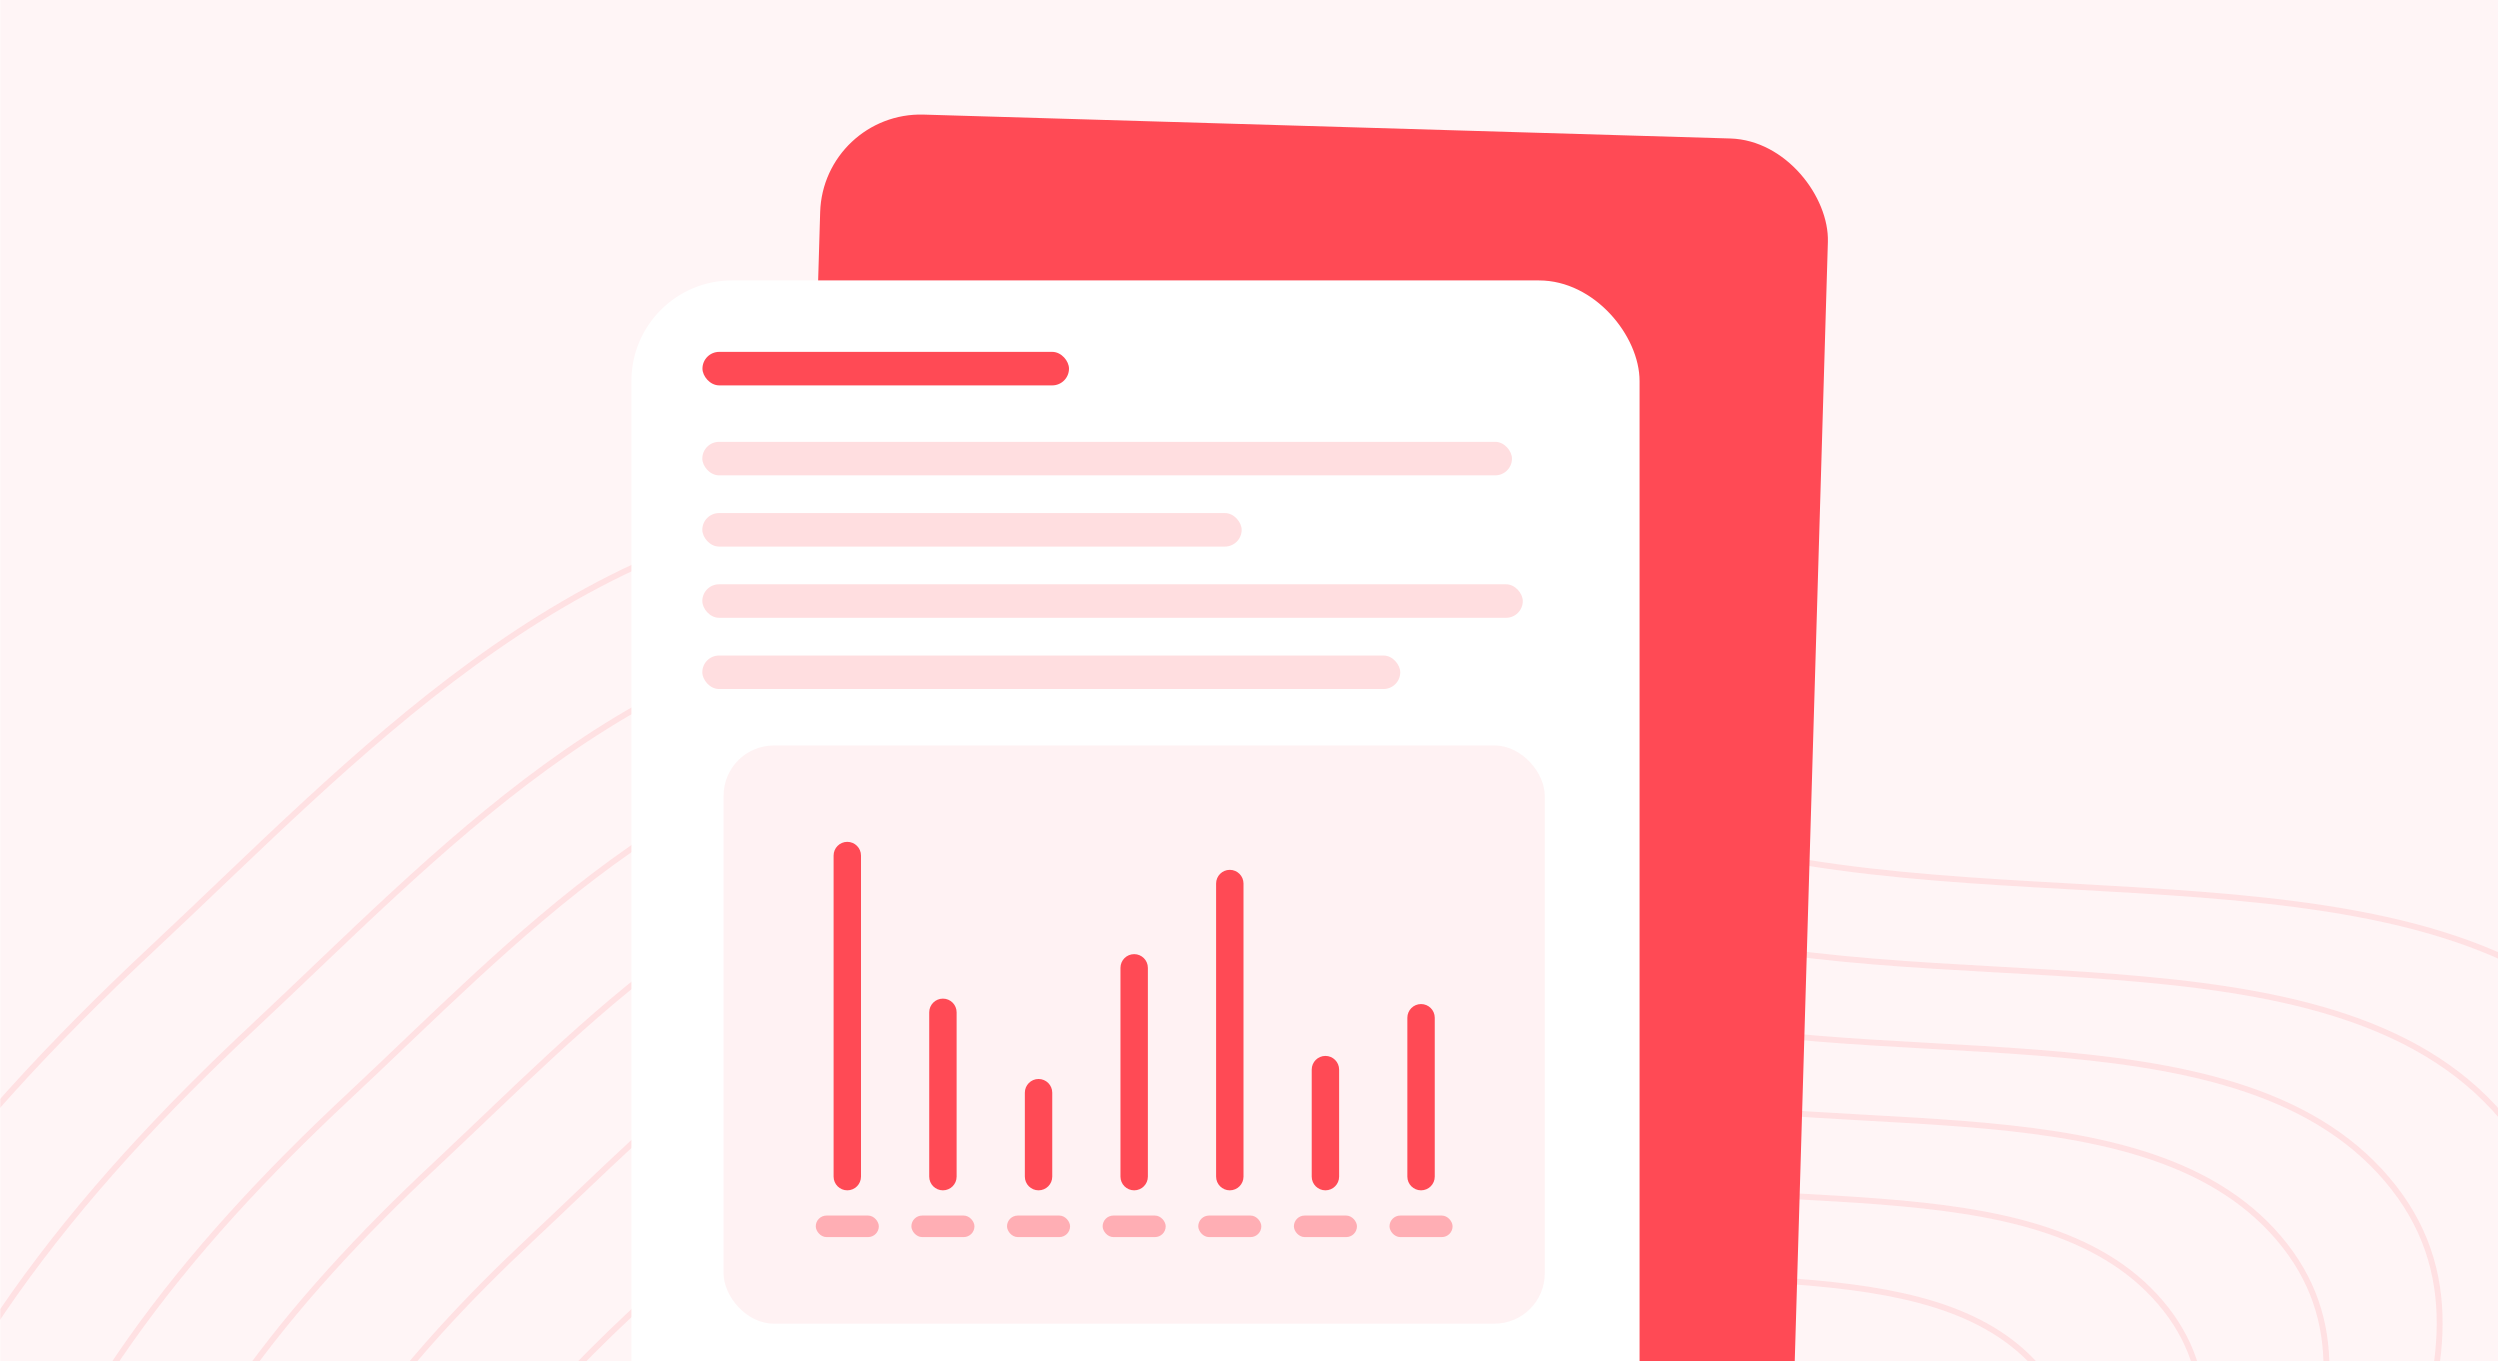 <svg width="1245" height="678" viewBox="0 0 1245 678" fill="none" xmlns="http://www.w3.org/2000/svg">
<g clip-path="url(#clip0_2836_68429)">
<mask id="mask0_2836_68429" style="mask-type:alpha" maskUnits="userSpaceOnUse" x="-29" y="-34" width="1302" height="746">
<path d="M-27.266 -31.682H1271.27V709.682H-27.266V-31.682Z" fill="#E7E9EC" stroke="#E7E9EC" stroke-width="3.132"/>
</mask>
<g mask="url(#mask0_2836_68429)">
<mask id="mask1_2836_68429" style="mask-type:alpha" maskUnits="userSpaceOnUse" x="0" y="-12" width="1273" height="702">
<rect y="-11.835" width="1272.83" height="701.051" fill="#C4C4C4"/>
</mask>
<g mask="url(#mask1_2836_68429)">
<rect width="1468.02" height="734.009" transform="matrix(-1 0 0 1 1355.78 -31.402)" fill="#FFF5F6"/>
<g opacity="0.4">
<path opacity="0.3" fill-rule="evenodd" clip-rule="evenodd" d="M365.556 993.177C397.256 1032.82 463.534 1039.78 518.596 1056.35C569.83 1071.77 619.715 1087.38 674.359 1086.12C738.683 1084.62 818.036 1089.61 856.537 1048.53C895.316 1007.16 849.098 948.712 851.659 896.961C853.975 850.129 903.826 799.541 870.779 760.693C837.378 721.433 758.95 740.151 703.616 722.945C652.588 707.079 615.46 660.272 561.055 664.386C505.827 668.558 468.707 709.825 432.684 743.431C397.528 776.233 368.591 812.283 357.226 854.562C344.783 900.87 333.546 953.145 365.556 993.177Z" stroke="#FF4A55" stroke-width="2.921"/>
<path opacity="0.3" fill-rule="evenodd" clip-rule="evenodd" d="M317.76 1011.45C355.224 1058.29 433.521 1066.53 498.575 1086.13C559.108 1104.37 618.049 1122.81 682.594 1121.34C758.586 1119.59 852.327 1125.49 897.795 1076.96C943.593 1028.08 888.971 959.008 891.98 897.856C894.701 842.517 953.573 782.75 914.517 736.839C875.051 690.437 782.402 712.541 717.027 692.195C656.741 673.439 612.864 618.117 548.594 622.966C483.357 627.889 439.519 676.64 396.978 716.344C355.458 755.097 321.285 797.689 307.871 847.646C293.188 902.365 279.931 964.135 317.76 1011.45Z" stroke="#FF4A55" stroke-width="2.921"/>
<path opacity="0.3" fill-rule="evenodd" clip-rule="evenodd" d="M268.121 1030.41C311.568 1084.75 402.352 1094.31 477.78 1117.05C547.966 1138.2 616.308 1159.61 691.143 1157.9C779.244 1155.89 887.933 1162.75 940.637 1106.48C993.722 1049.81 930.38 969.698 933.85 898.784C936.99 834.611 1005.23 765.312 959.938 712.065C914.162 658.251 806.756 683.866 730.955 660.264C661.053 638.499 610.164 574.343 535.653 579.953C460.019 585.653 409.205 642.18 359.897 688.215C311.769 733.152 272.159 782.534 256.622 840.465C239.605 903.915 224.25 975.544 268.121 1030.41Z" stroke="#FF4A55" stroke-width="2.921"/>
<path opacity="0.3" fill-rule="evenodd" clip-rule="evenodd" d="M207.453 1053.6C258.212 1117.08 364.254 1128.28 452.364 1154.84C534.35 1179.57 614.18 1204.58 701.59 1202.6C804.497 1200.27 931.452 1208.3 992.999 1142.56C1054.99 1076.36 980.988 982.767 985.023 899.92C988.676 824.95 1068.37 744.002 1015.45 681.788C961.971 618.913 836.521 648.824 747.977 621.237C666.323 595.799 606.872 520.841 519.837 527.387C431.494 534.03 372.154 600.067 314.571 653.837C258.365 706.324 212.11 764.013 193.977 831.689C174.115 905.813 156.196 989.491 207.453 1053.6Z" stroke="#FF4A55" stroke-width="2.921"/>
<path opacity="0.3" fill-rule="evenodd" clip-rule="evenodd" d="M141.269 1078.89C200.007 1152.35 322.695 1165.32 424.639 1196.07C519.496 1224.69 611.86 1253.65 712.989 1251.36C832.047 1248.67 978.929 1257.98 1050.12 1181.93C1121.83 1105.33 1036.19 997.021 1040.85 901.158C1045.06 814.411 1137.25 720.752 1076.01 648.756C1014.13 575.997 868.997 610.59 766.548 578.661C672.074 549.217 603.278 462.473 502.583 470.038C400.377 477.717 331.735 554.116 265.125 616.331C200.108 677.058 146.602 743.806 125.643 822.113C102.672 907.88 81.956 1004.7 141.269 1078.89Z" stroke="#FF4A55" stroke-width="2.921"/>
<path opacity="0.3" fill-rule="evenodd" clip-rule="evenodd" d="M76.926 1103.47C143.427 1186.65 282.296 1201.34 397.683 1236.16C505.052 1268.56 609.602 1301.35 724.073 1298.77C858.832 1295.74 1025.09 1306.28 1105.66 1220.2C1186.82 1133.49 1089.87 1010.88 1095.13 902.364C1099.88 804.164 1204.21 698.149 1134.89 616.645C1064.84 534.275 900.566 573.421 784.604 537.269C677.666 503.93 599.784 405.729 485.81 414.284C370.125 422.967 292.441 509.446 217.054 579.866C143.47 648.605 82.919 724.16 59.196 812.801C33.214 909.893 9.78 1019.49 76.926 1103.47Z" stroke="#FF4A55" stroke-width="2.921"/>
<path opacity="0.3" fill-rule="evenodd" clip-rule="evenodd" d="M18.094 1125.96C91.681 1218.01 245.348 1234.27 373.037 1272.81C491.851 1308.67 607.543 1344.97 734.203 1342.12C883.318 1338.77 1067.29 1350.44 1156.44 1255.2C1246.23 1159.25 1138.94 1023.56 1144.75 903.468C1150 794.797 1265.44 677.486 1188.72 587.287C1111.2 496.13 929.429 539.442 801.11 499.426C682.776 462.526 596.589 353.85 470.473 363.31C342.464 372.912 256.512 468.607 173.101 546.534C91.684 622.597 24.689 706.204 -1.557 804.296C-30.293 911.735 -56.214 1033.02 18.094 1125.96Z" stroke="#FF4A55" stroke-width="2.921"/>
<path opacity="0.3" fill-rule="evenodd" clip-rule="evenodd" d="M-44.412 1149.85C36.709 1251.32 206.096 1269.25 346.85 1311.75C477.82 1351.29 605.344 1391.31 744.968 1388.17C909.331 1384.49 1112.12 1397.37 1210.38 1292.37C1309.36 1186.61 1191.08 1037.02 1197.47 904.641C1203.25 784.846 1330.49 655.535 1245.92 556.095C1160.45 455.602 960.093 503.337 818.651 459.219C688.206 418.532 593.193 298.727 454.177 309.148C313.075 319.727 218.339 425.215 126.401 511.112C36.668 594.958 -37.178 687.118 -66.095 795.253C-97.767 913.689 -126.33 1047.39 -44.412 1149.85Z" stroke="#FF4A55" stroke-width="2.921"/>
<path opacity="0.3" fill-rule="evenodd" clip-rule="evenodd" d="M-112.433 1175.84C-23.111 1287.57 163.384 1307.33 318.355 1354.13C462.556 1397.67 602.968 1441.73 756.684 1438.29C937.652 1434.24 1160.92 1448.43 1269.1 1332.83C1378.06 1216.39 1247.83 1051.67 1254.85 905.913C1261.21 774.011 1401.28 631.631 1308.17 522.145C1214.06 411.493 993.474 464.043 837.736 415.459C694.121 370.657 589.501 238.74 436.447 250.208C281.095 261.849 176.8 377.991 75.584 472.567C-23.212 564.883 -104.502 666.355 -136.335 785.414C-171.193 915.816 -202.631 1063.03 -112.433 1175.84Z" stroke="#FF4A55" stroke-width="2.921"/>
</g>
<rect x="409.924" y="55.589" width="502.062" height="735.899" rx="50.075" transform="rotate(1.696 409.924 55.589)" fill="#FF4A55"/>
<g filter="url(#filter0_d_2836_68429)">
<rect x="314.443" y="118.789" width="502.062" height="657.953" rx="50.075" fill="white"/>
</g>
<rect opacity="0.4" x="360.344" y="371.251" width="408.947" height="287.932" rx="25.038" fill="#FFDFE1"/>
<path d="M653.236 532.667C653.236 528.899 656.291 525.844 660.059 525.844V525.844C663.827 525.844 666.882 528.899 666.882 532.667V585.961C666.882 589.729 663.827 592.783 660.059 592.783V592.783C656.291 592.783 653.236 589.729 653.236 585.961V532.667Z" fill="#FF4A55"/>
<rect opacity="0.4" x="644.357" y="605.347" width="31.409" height="10.724" rx="5.362" fill="#FF4A55"/>
<path d="M605.619 440.006C605.619 436.238 608.674 433.183 612.442 433.183V433.183C616.21 433.183 619.265 436.238 619.265 440.006V585.962C619.265 589.731 616.21 592.785 612.442 592.785V592.785C608.674 592.785 605.619 589.731 605.619 585.962V440.006Z" fill="#FF4A55"/>
<rect opacity="0.4" x="596.734" y="605.347" width="31.409" height="10.724" rx="5.362" fill="#FF4A55"/>
<path d="M557.994 481.983C557.994 478.215 561.049 475.16 564.817 475.16V475.16C568.585 475.16 571.64 478.215 571.64 481.983V585.961C571.64 589.729 568.585 592.783 564.817 592.783V592.783C561.049 592.783 557.994 589.729 557.994 585.961V481.983Z" fill="#FF4A55"/>
<rect opacity="0.4" x="549.111" y="605.347" width="31.409" height="10.724" rx="5.362" fill="#FF4A55"/>
<path d="M510.375 544.156C510.375 540.388 513.43 537.333 517.198 537.333V537.333C520.966 537.333 524.02 540.388 524.02 544.156V585.961C524.02 589.729 520.966 592.783 517.198 592.783V592.783C513.43 592.783 510.375 589.729 510.375 585.961V544.156Z" fill="#FF4A55"/>
<rect opacity="0.4" x="501.492" y="605.347" width="31.409" height="10.724" rx="5.362" fill="#FF4A55"/>
<path d="M462.752 504.137C462.752 500.369 465.807 497.314 469.575 497.314V497.314C473.343 497.314 476.397 500.369 476.397 504.137V585.962C476.397 589.73 473.343 592.784 469.575 592.784V592.784C465.807 592.784 462.752 589.73 462.752 585.962V504.137Z" fill="#FF4A55"/>
<rect opacity="0.4" x="453.869" y="605.347" width="31.409" height="10.724" rx="5.362" fill="#FF4A55"/>
<path d="M415.131 426.062C415.131 422.294 418.185 419.239 421.954 419.239V419.239C425.722 419.239 428.776 422.294 428.776 426.062V585.961C428.776 589.729 425.722 592.783 421.954 592.783V592.783C418.185 592.783 415.131 589.729 415.131 585.961V426.062Z" fill="#FF4A55"/>
<rect opacity="0.4" x="406.248" y="605.347" width="31.409" height="10.724" rx="5.362" fill="#FF4A55"/>
<path d="M700.861 506.843C700.861 503.075 703.916 500.02 707.684 500.02V500.02C711.452 500.02 714.507 503.075 714.507 506.843V585.961C714.507 589.729 711.452 592.784 707.684 592.784V592.784C703.916 592.784 700.861 589.729 700.861 585.961V506.843Z" fill="#FF4A55"/>
<rect opacity="0.4" x="691.979" y="605.347" width="31.409" height="10.724" rx="5.362" fill="#FF4A55"/>
<rect x="349.824" y="175.231" width="182.536" height="16.692" rx="8.346" fill="#FF4A55"/>
<rect opacity="0.18" x="349.75" y="220.036" width="403.218" height="16.692" rx="8.346" fill="#FF4A55"/>
<rect opacity="0.18" x="349.75" y="255.506" width="268.596" height="16.692" rx="8.346" fill="#FF4A55"/>
<rect opacity="0.18" x="349.75" y="290.976" width="408.603" height="16.692" rx="8.346" fill="#FF4A55"/>
<rect opacity="0.18" x="349.75" y="326.446" width="347.574" height="16.692" rx="8.346" fill="#FF4A55"/>
</g>
</g>
</g>
<defs>
<filter id="filter0_d_2836_68429" x="247.677" y="72.886" width="635.596" height="791.487" filterUnits="userSpaceOnUse" color-interpolation-filters="sRGB">
<feFlood flood-opacity="0" result="BackgroundImageFix"/>
<feColorMatrix in="SourceAlpha" type="matrix" values="0 0 0 0 0 0 0 0 0 0 0 0 0 0 0 0 0 0 127 0" result="hardAlpha"/>
<feOffset dy="20.865"/>
<feGaussianBlur stdDeviation="33.383"/>
<feComposite in2="hardAlpha" operator="out"/>
<feColorMatrix type="matrix" values="0 0 0 0 0.584 0 0 0 0 0.263 0 0 0 0 0.083 0 0 0 0.12 0"/>
<feBlend mode="normal" in2="BackgroundImageFix" result="effect1_dropShadow_2836_68429"/>
<feBlend mode="normal" in="SourceGraphic" in2="effect1_dropShadow_2836_68429" result="shape"/>
</filter>
<clipPath id="clip0_2836_68429">
<rect width="1244" height="678" fill="white"/>
</clipPath>
</defs>
</svg>
